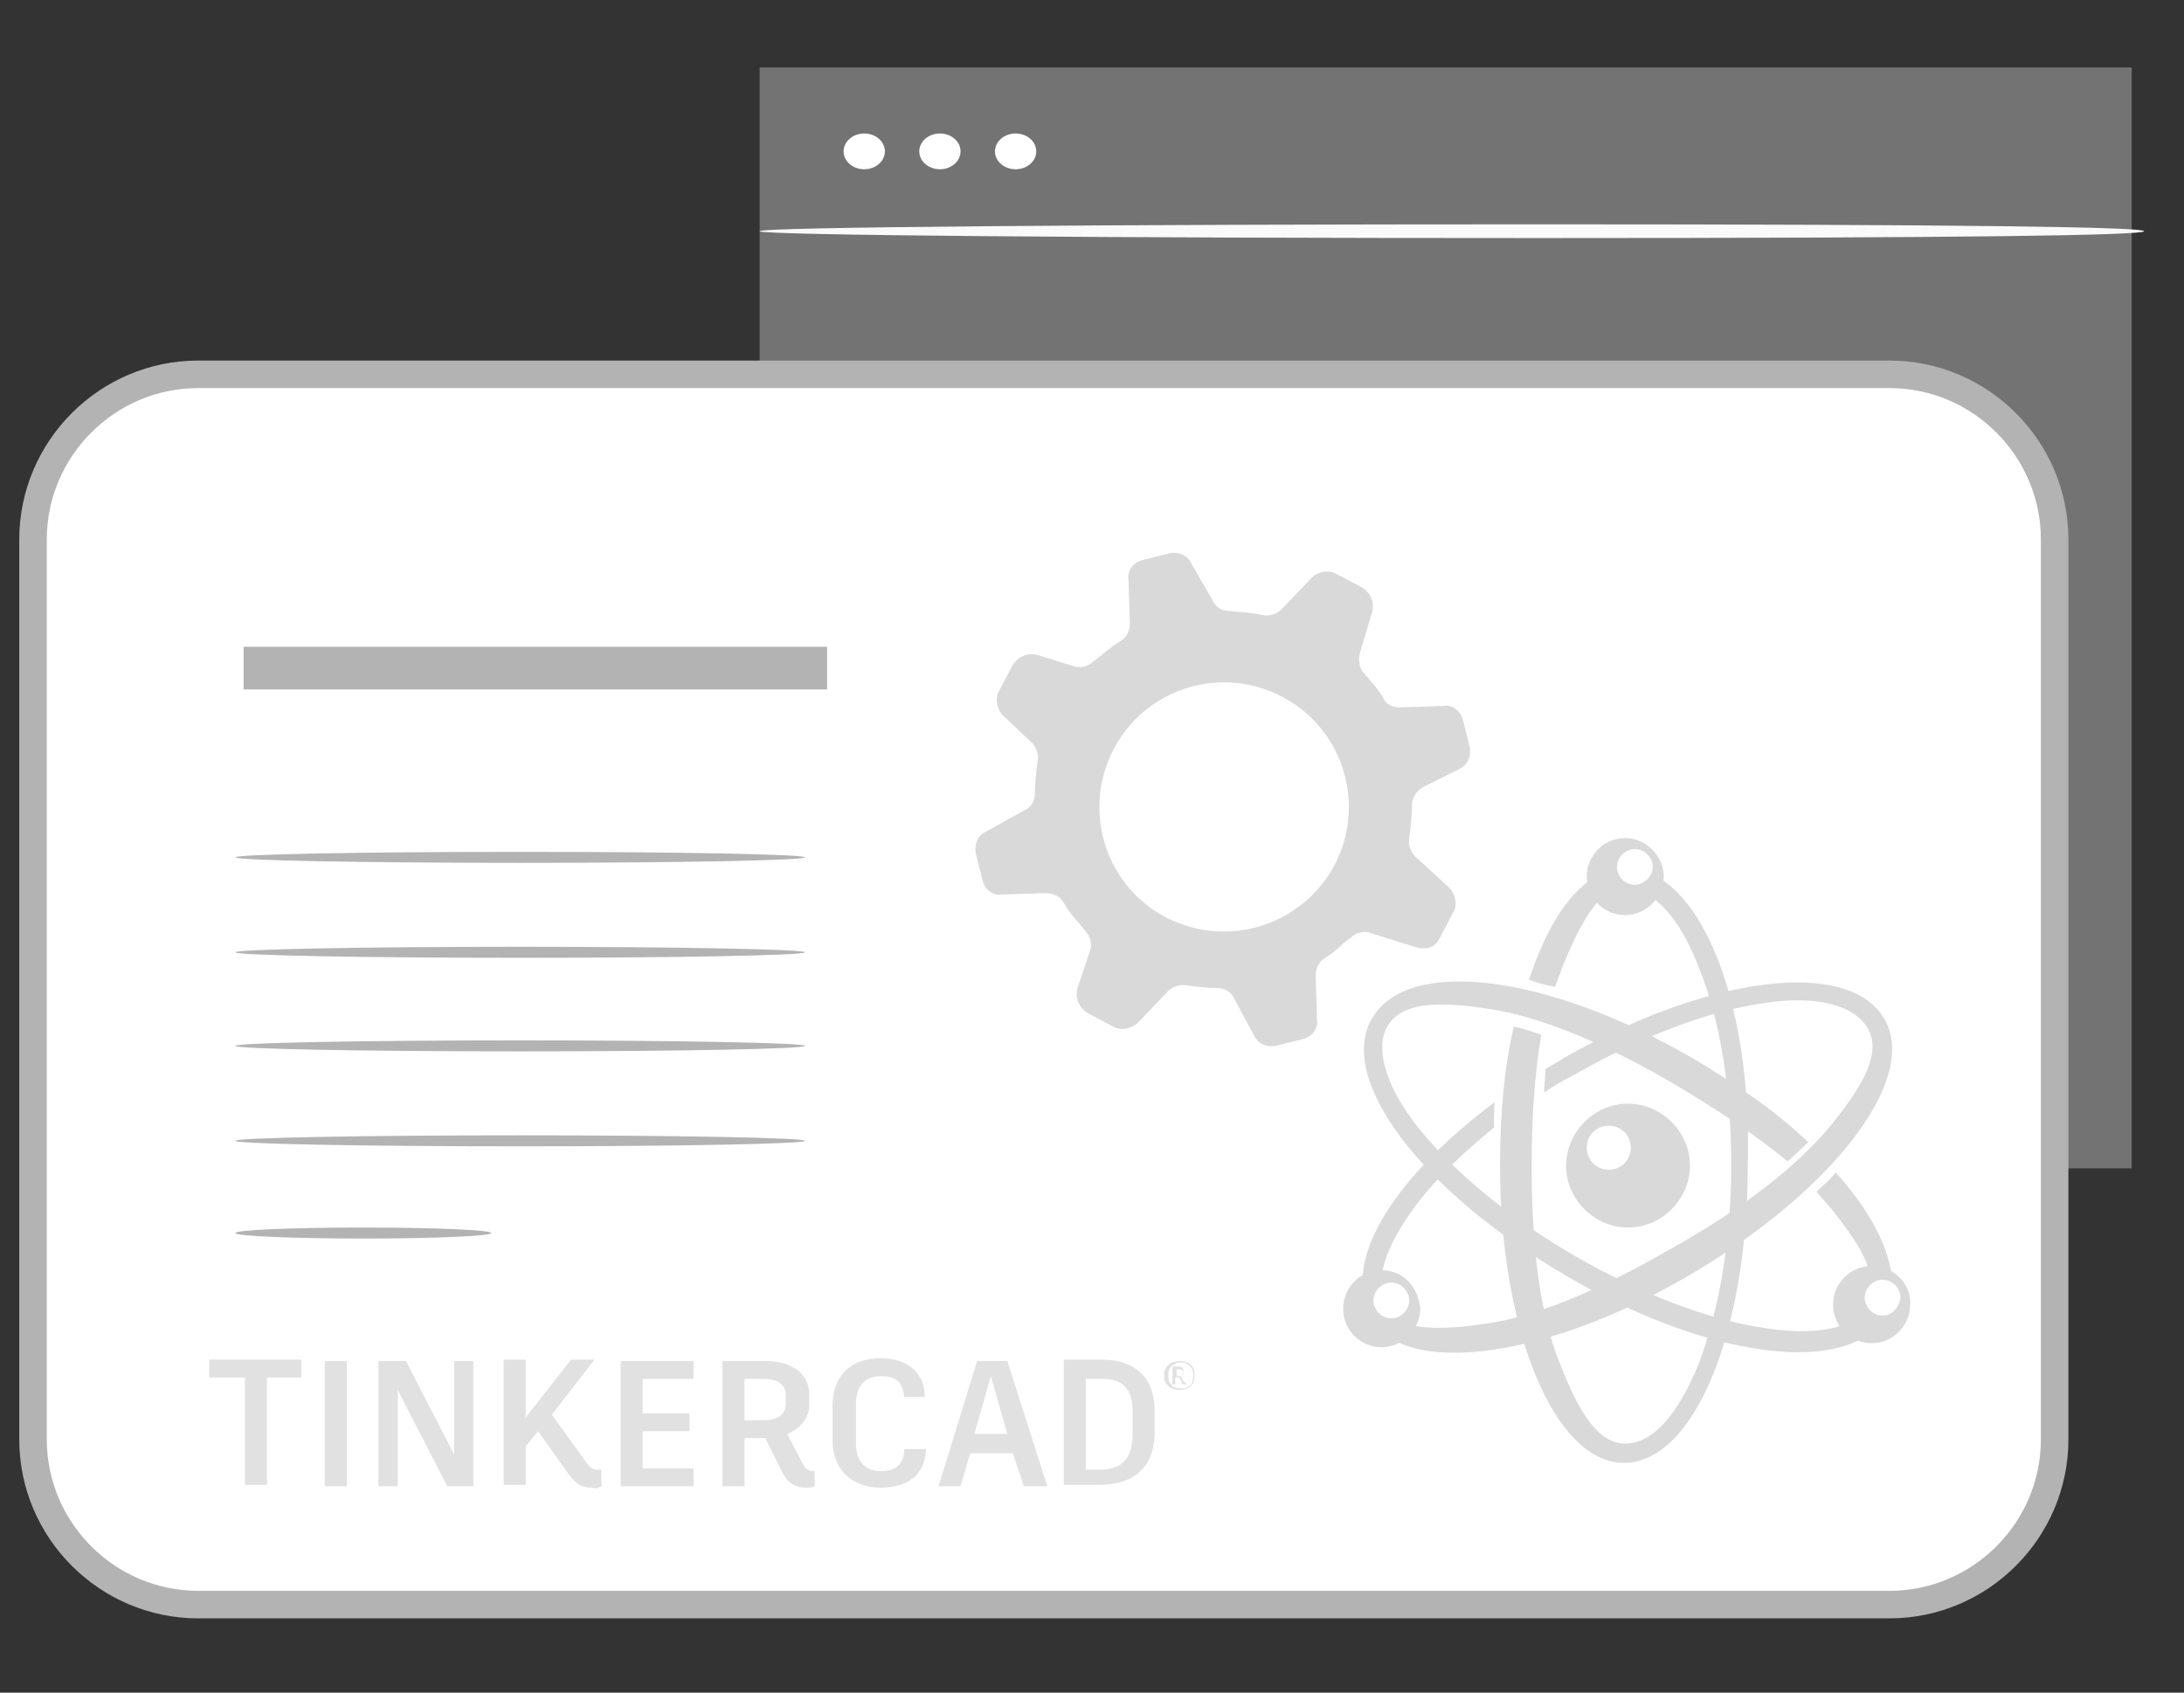 <?xml version="1.0" encoding="utf-8"?>
<!-- Generator: Adobe Illustrator 19.0.0, SVG Export Plug-In . SVG Version: 6.00 Build 0)  -->
<svg version="1.1" id="Capa_1" xmlns="http://www.w3.org/2000/svg" xmlns:xlink="http://www.w3.org/1999/xlink" x="0px" y="0px"
	 viewBox="-236 336 158.7 123" style="enable-background:new -236 336 158.7 123;" xml:space="preserve">
<rect x="-236" y="336" width="158.7" height="123" fill="#333333" stroke="none"/>
<style type="text/css">
	.st0{opacity:0.5;}
	.st1{fill:#B3B3B3;}
	.st2{fill:#FAFAFA;}
	.st3{fill:#FFFFFF;}
	.st4{fill:#FFFFFF;stroke:#B3B3B3;stroke-width:2;stroke-miterlimit:10;}
	.st5{fill:#E2E1E1;}
</style>
<g>
	<g id="XMLID_564_">
		<g id="XMLID_565_">
			<g id="XMLID_566_" class="st0">
				<g id="XMLID_567_">
					<g id="XMLID_568_">
						<rect id="XMLID_569_" x="-180.8" y="340.9" class="st1" width="99.7" height="80"/>
					</g>
				</g>
			</g>
			<g id="XMLID_570_">
				<g id="XMLID_571_">
					<g id="XMLID_572_">
						<g id="XMLID_573_">
							<path id="XMLID_574_" class="st2" d="M-80.2,352.8c0,0.3-12.8,0.5-44,0.5c-31.3,0-56.6-0.2-56.6-0.5c0-0.3,25.3-0.5,56.6-0.5
								C-93,352.3-80.2,352.5-80.2,352.8z"/>
						</g>
					</g>
				</g>
			</g>
			<g id="XMLID_575_">
				<g id="XMLID_576_">
					<g id="XMLID_577_">
						<g id="XMLID_578_">
							<ellipse id="XMLID_579_" class="st3" cx="-173.2" cy="347" rx="1.5" ry="1.3"/>
						</g>
					</g>
				</g>
				<g id="XMLID_580_">
					<g id="XMLID_581_">
						<g id="XMLID_582_">
							<ellipse id="XMLID_583_" class="st3" cx="-167.7" cy="347" rx="1.5" ry="1.3"/>
						</g>
					</g>
				</g>
				<g id="XMLID_584_">
					<g id="XMLID_585_">
						<g id="XMLID_586_">
							<ellipse id="XMLID_587_" class="st3" cx="-162.2" cy="347" rx="1.5" ry="1.3"/>
						</g>
					</g>
				</g>
			</g>
		</g>
	</g>
	<path class="st4" d="M-98.7,452.6h-122.9c-6.6,0-12-5.4-12-12v-65.4c0-6.6,5.4-12,12-12h122.9c6.6,0,12,5.4,12,12v65.4
		C-86.7,447.2-92.1,452.6-98.7,452.6z"/>
	<g>
		<g id="XMLID_33_" class="st0">
			<path id="XMLID_102_" class="st1" d="M-123,407.7c0.2-0.5,0.4-1.1,0.6-1.6c1.1-2.7,2.1-4.4,3.2-5.2c-0.3-0.3-0.5-0.7-0.5-1.1
				c0-0.1,0-0.2,0-0.3c-2.2,1.1-3.9,3.8-5.2,7.7C-124.3,407.4-123.7,407.6-123,407.7z"/>
			<path id="XMLID_101_" class="st1" d="M-115.6,399.7c0,0.5-0.2,1-0.7,1.3c1.4,0.8,2.7,2.6,3.7,5.2c1.6,3.8,2.4,9,2.4,14.5
				c0,5.5-0.9,10.6-2.4,14.5c-1.5,3.6-3.3,5.7-5.3,5.7c-1.9,0-3.3-2.1-4.7-5.7c-1.6-3.8-2.1-9-2.1-14.5c0-3.3,0.2-6.7,0.7-9.5
				c0,0-1-0.4-2-0.6c-0.7,3-1,6.4-1,10.1c0,12.1,4,21.6,9,21.6c5.1,0,9-9.5,9-21.6C-108.7,410.4-111.5,402-115.6,399.7z"/>
			<path id="XMLID_100_" class="st1" d="M-127.4,416.1c-5.9,4.4-9.6,9.3-9.6,13c0.2-0.3,0.6-0.4,1-0.5c0.1,0,0.3,0,0.4,0.1
				c0.2-1.5,1.1-3.3,2.7-5.4c1.4-1.8,3.3-3.6,5.5-5.4C-127.5,417.9-127.4,416.2-127.4,416.1z"/>
			<path id="XMLID_99_" class="st1" d="M-99.1,410c-2.6-4.4-12.8-3.1-23.3,2.9c-0.4,0.3-0.9,0.5-1.3,0.8l0,0c0,0.6-0.1,1.2-0.1,1.7
				c0.7-0.5,1.4-0.9,2.2-1.3c4.7-2.7,9.6-4.6,13.7-5.2c3.8-0.6,6.6,0.1,7.6,1.8c1,1.7-0.1,3.9-2.6,7c-2.6,3.2-6.8,6.3-11.6,9
				c-4.7,2.7-9.4,4.9-13.6,5.5c-2.7,0.4-4.7,0.4-6-0.1c0,0.1-0.1,0.2-0.1,0.3c-0.2,0.4-0.6,0.6-1,0.7c3.8,2.6,12.8,0.9,21.9-4.4
				C-102.7,422.5-96.5,414.3-99.1,410z"/>
			<path id="XMLID_98_" class="st1" d="M-100.9,431.6c-1.3,1.1-3.7,1.4-6.9,0.9c-4.1-0.6-9-2.5-13.7-5.2c-4.7-2.7-8.8-6.1-11.4-9.3
				c-2.4-3-3.2-5.8-2.3-7.4c1-1.7,3.4-1.9,7.3-1.3c4.1,0.6,8.8,2.7,13.6,5.5c3,1.8,5.8,3.6,8.2,5.6c0.1-0.1,1.4-1.3,1.5-1.4
				c-2.3-2.2-5.2-4.2-8.4-6.1c-10.5-6.1-20.7-7.4-23.3-2.9c-2.6,4.4,3.6,12.6,14.1,18.7c9.4,5.5,18.7,7.1,22.3,4
				c-0.2-0.1-0.4-0.2-0.6-0.3C-100.8,432.2-100.9,431.9-100.9,431.6z"/>
			<path id="XMLID_97_" class="st1" d="M-102.6,421.2c-0.4,0.5-0.9,0.9-1.4,1.4c0.4,0.5,0.8,0.9,1.2,1.4c1.5,1.9,2.5,3.4,2.7,4.8
				c0.5-0.2,1.2,0,1.6,0.4C-98.6,426.8-100.1,424-102.6,421.2z"/>
			<path id="XMLID_183_" class="st1" d="M-117.9,396.9c-1.6,0-2.8,1.3-2.8,2.8c0,1.6,1.3,2.8,2.8,2.8s2.8-1.3,2.8-2.8
				C-115.1,398.2-116.4,396.9-117.9,396.9z M-117.2,400.3c-0.7,0-1.3-0.6-1.3-1.3s0.6-1.3,1.3-1.3c0.7,0,1.3,0.6,1.3,1.3
				S-116.6,400.3-117.2,400.3z"/>
			<path id="XMLID_174_" class="st1" d="M-135.6,428.3c-1.6,0-2.8,1.3-2.8,2.8c0,1.6,1.3,2.8,2.8,2.8s2.8-1.3,2.8-2.8
				C-132.9,429.6-134,428.3-135.6,428.3z M-134.9,431.8c-0.7,0-1.3-0.6-1.3-1.3s0.6-1.3,1.3-1.3s1.3,0.6,1.3,1.3
				S-134.2,431.8-134.9,431.8z"/>
			<path id="XMLID_171_" class="st1" d="M-100,428c-1.6,0-2.8,1.3-2.8,2.8c0,1.6,1.3,2.8,2.8,2.8c1.6,0,2.8-1.3,2.8-2.8
				C-97.1,429.3-98.4,428-100,428z M-99.2,431.6c-0.7,0-1.3-0.6-1.3-1.3s0.6-1.3,1.3-1.3c0.7,0,1.3,0.6,1.3,1.3
				C-98,431-98.5,431.6-99.2,431.6z"/>
			<path id="XMLID_167_" class="st1" d="M-117.7,416.2c-2.5,0-4.5,2.1-4.5,4.5c0,2.5,2.1,4.5,4.5,4.5c2.5,0,4.5-2.1,4.5-4.5
				C-113.2,418.2-115.3,416.2-117.7,416.2z M-119.1,421c-0.9,0-1.6-0.7-1.6-1.6s0.7-1.6,1.6-1.6c0.9,0,1.6,0.7,1.6,1.6
				S-118.2,421-119.1,421z"/>
		</g>
		<g id="XMLID_53_" class="st0">
			<path id="XMLID_55_" class="st1" d="M-131.4,404.2l1-1.9c0.3-0.5,0.2-1.3-0.3-1.8l-2.5-2.3c-0.3-0.3-0.5-0.9-0.4-1.3
				c0.1-0.8,0.2-1.6,0.2-2.4c0-0.5,0.3-1,0.8-1.3l2.6-1.3c0.7-0.3,0.9-1,0.8-1.6l-0.5-2c-0.2-0.7-0.8-1.1-1.4-1l-3.2,0.1
				c-0.5,0-1-0.2-1.2-0.7c-0.4-0.7-0.9-1.2-1.4-1.8c-0.3-0.3-0.4-0.9-0.3-1.4l0.9-3c0.2-0.7-0.1-1.4-0.7-1.8l-1.9-1
				c-0.5-0.3-1.3-0.2-1.8,0.3l-2.2,2.3c-0.3,0.3-0.9,0.5-1.3,0.4c-0.9-0.2-1.6-0.2-2.5-0.3c-0.5,0-1-0.3-1.2-0.8l-1.5-2.6
				c-0.3-0.7-1-0.9-1.6-0.8l-2,0.5c-0.7,0.2-1.1,0.8-1,1.4l0.1,3.2c0,0.5-0.2,1-0.7,1.3c-0.7,0.4-1.3,1-2,1.5
				c-0.3,0.3-0.9,0.5-1.4,0.3l-2.6-0.8c-0.7-0.2-1.4,0.1-1.8,0.7l-1,1.9c-0.3,0.5-0.2,1.3,0.3,1.8l2.1,2c0.3,0.3,0.5,0.9,0.4,1.3
				c-0.1,0.8-0.2,1.6-0.2,2.4c0,0.5-0.3,1-0.8,1.2l-2.7,1.5c-0.7,0.3-0.9,1-0.8,1.6l0.5,2c0.2,0.7,0.8,1.1,1.4,1l3.2-0.1
				c0.5,0,1,0.2,1.3,0.7c0.4,0.8,1.1,1.4,1.6,2.1c0.3,0.3,0.5,1,0.3,1.4l-0.9,2.7c-0.2,0.7,0.1,1.4,0.7,1.8l1.9,1
				c0.5,0.3,1.3,0.2,1.8-0.3l2.2-2.3c0.3-0.3,0.9-0.5,1.3-0.4c0.8,0.1,1.5,0.2,2.3,0.2c0.5,0,1,0.3,1.2,0.8l1.4,2.6
				c0.3,0.7,1,0.9,1.6,0.8l2-0.5c0.7-0.2,1.1-0.8,1-1.4l-0.1-3.2c0-0.5,0.2-1,0.7-1.3c0.7-0.4,1.2-1,1.9-1.5
				c0.3-0.3,0.9-0.5,1.4-0.3l3.2,1C-132.3,405.1-131.7,404.8-131.4,404.2z M-151.4,402.6c-4.4-2.4-6-7.9-3.6-12.3
				c2.4-4.4,7.9-6,12.3-3.6c4.4,2.4,6,7.9,3.6,12.3C-141.5,403.3-146.9,405-151.4,402.6z"/>
		</g>
		<g id="XMLID_969_">
			<g id="XMLID_970_">
				<g id="XMLID_1004_">
					<g id="XMLID_1005_">
						<rect id="XMLID_1980_" x="-218.3" y="383" class="st1" width="42.4" height="3.1"/>
					</g>
				</g>
				<g id="XMLID_1006_">
					<g id="XMLID_1007_">
						<g id="XMLID_1008_">
							<ellipse id="XMLID_1009_" class="st1" cx="-198.2" cy="398.3" rx="20.7" ry="0.4"/>
						</g>
					</g>
				</g>
				<g id="XMLID_1010_">
					<g id="XMLID_1011_">
						<g id="XMLID_1012_">
							<ellipse id="XMLID_1013_" class="st1" cx="-198.2" cy="405.2" rx="20.7" ry="0.4"/>
						</g>
					</g>
				</g>
				<g id="XMLID_1014_">
					<g id="XMLID_1015_">
						<g id="XMLID_1016_">
							<ellipse id="XMLID_1017_" class="st1" cx="-198.2" cy="412" rx="20.7" ry="0.4"/>
						</g>
					</g>
				</g>
				<g id="XMLID_1018_">
					<g id="XMLID_1019_">
						<g id="XMLID_1020_">
							<ellipse id="XMLID_1021_" class="st1" cx="-198.2" cy="418.9" rx="20.7" ry="0.4"/>
						</g>
					</g>
				</g>
				<g id="XMLID_1022_">
					<g id="XMLID_1023_">
						<g id="XMLID_1024_">
							<ellipse id="XMLID_1025_" class="st1" cx="-209.6" cy="425.6" rx="9.3" ry="0.4"/>
						</g>
					</g>
				</g>
			</g>
		</g>
	</g>
	<g>
		<path class="st5" d="M-214.1,436.1h-2.5v7.8h-1.6v-7.8h-2.6v-1.3h6.7V436.1z"/>
		<path class="st5" d="M-212.4,434.9h1.6v9.1h-1.6V434.9z"/>
		<path class="st5" d="M-201.6,434.9v9.1h-1.9l-3.6-7v7h-1.4v-9.1h2l3.5,6.8v-6.8H-201.6z"/>
		<path class="st5" d="M-192.3,442.9l0,1.1c-0.2,0.1-0.4,0.2-0.7,0.1c-0.7,0-1.1-0.2-1.7-1l-2.2-3.1l-0.9,1.1v2.8h-1.6v-9.1h1.6v4.2
			l3.3-4.2h1.7l-3.1,4l2.6,3.6c0.2,0.3,0.4,0.4,0.8,0.4H-192.3z"/>
		<path class="st5" d="M-189.3,436.1v2.6h3.4v1.3h-3.4v2.7h3.7v1.3h-5.3v-9.1h5.3v1.3H-189.3z"/>
		<path class="st5" d="M-176.8,442.9l0,1.1c-0.2,0.1-0.5,0.1-0.7,0.1c-0.7,0-1.2-0.3-1.6-1l-1.3-2.6h-1.5v3.5h-1.6v-9.1h3.1
			c1.9,0,3.2,0.9,3.2,2.4v0.8c0,0.9-0.6,1.7-1.6,2.1l1.2,2.3c0.2,0.3,0.4,0.4,0.8,0.4H-176.8z M-181.9,439.2h1.4
			c1,0,1.6-0.4,1.6-1.2v-0.6c0-0.8-0.6-1.2-1.6-1.2h-1.4V439.2z"/>
		<path class="st5" d="M-175.5,440.7v-2.6c0-2,1.2-3.4,3.5-3.4c2.1,0,3.2,1.2,3.2,2.8h-1.5c-0.1-1-0.5-1.5-1.7-1.5
			c-1.2,0-1.8,0.8-1.8,2v2.9c0,1.2,0.6,2,1.8,2c1.2,0,1.7-0.6,1.7-1.6h1.6c-0.1,1.7-1.1,2.8-3.3,2.8
			C-174.2,444.1-175.5,442.7-175.5,440.7z"/>
		<path class="st5" d="M-162.4,441.6h-3.1l-0.7,2.4h-1.6l2.8-9.1h2.2l2.9,9.1h-1.7L-162.4,441.6z M-165.2,440.2h2.4l-1.2-4.2
			L-165.2,440.2z"/>
		<path class="st5" d="M-152.1,438.5v1.6c0,2.4-1.4,3.8-4,3.8h-2.6v-9.1h3C-153.3,434.9-152.1,436.3-152.1,438.5z M-153.7,438.5
			c0-1.5-0.7-2.3-2.1-2.3h-1.3v6.6h1c1.6,0,2.4-0.8,2.4-2.6V438.5z"/>
		<path class="st5" d="M-149.2,435.8v0.3c0,0.5-0.4,0.9-1.1,0.9c-0.6,0-1.1-0.4-1.1-0.9v-0.3c0-0.5,0.5-0.9,1.1-0.9
			C-149.6,434.9-149.2,435.3-149.2,435.8z M-149.3,435.8c0-0.4-0.4-0.8-0.9-0.8c-0.5,0-0.9,0.4-0.9,0.8v0.3c0,0.5,0.4,0.8,0.9,0.8
			c0.6,0,0.9-0.3,0.9-0.8V435.8z M-149.8,436.5C-149.7,436.5-149.7,436.5-149.8,436.5l0,0.1c0,0-0.1,0-0.1,0c-0.1,0-0.2,0-0.2-0.1
			l-0.2-0.4c0,0,0,0-0.1,0h-0.2v0.5h-0.2v-1.3h0.4c0.3,0,0.4,0.1,0.4,0.3v0.1c0,0.1-0.1,0.3-0.2,0.3l0.2,0.4
			C-149.8,436.5-149.8,436.5-149.8,436.5L-149.8,436.5z M-150,435.8L-150,435.8c0-0.2-0.1-0.3-0.3-0.3h-0.2v0.5h0.2
			C-150.1,436-150,435.9-150,435.8L-150,435.8z"/>
	</g>
</g>
</svg>
